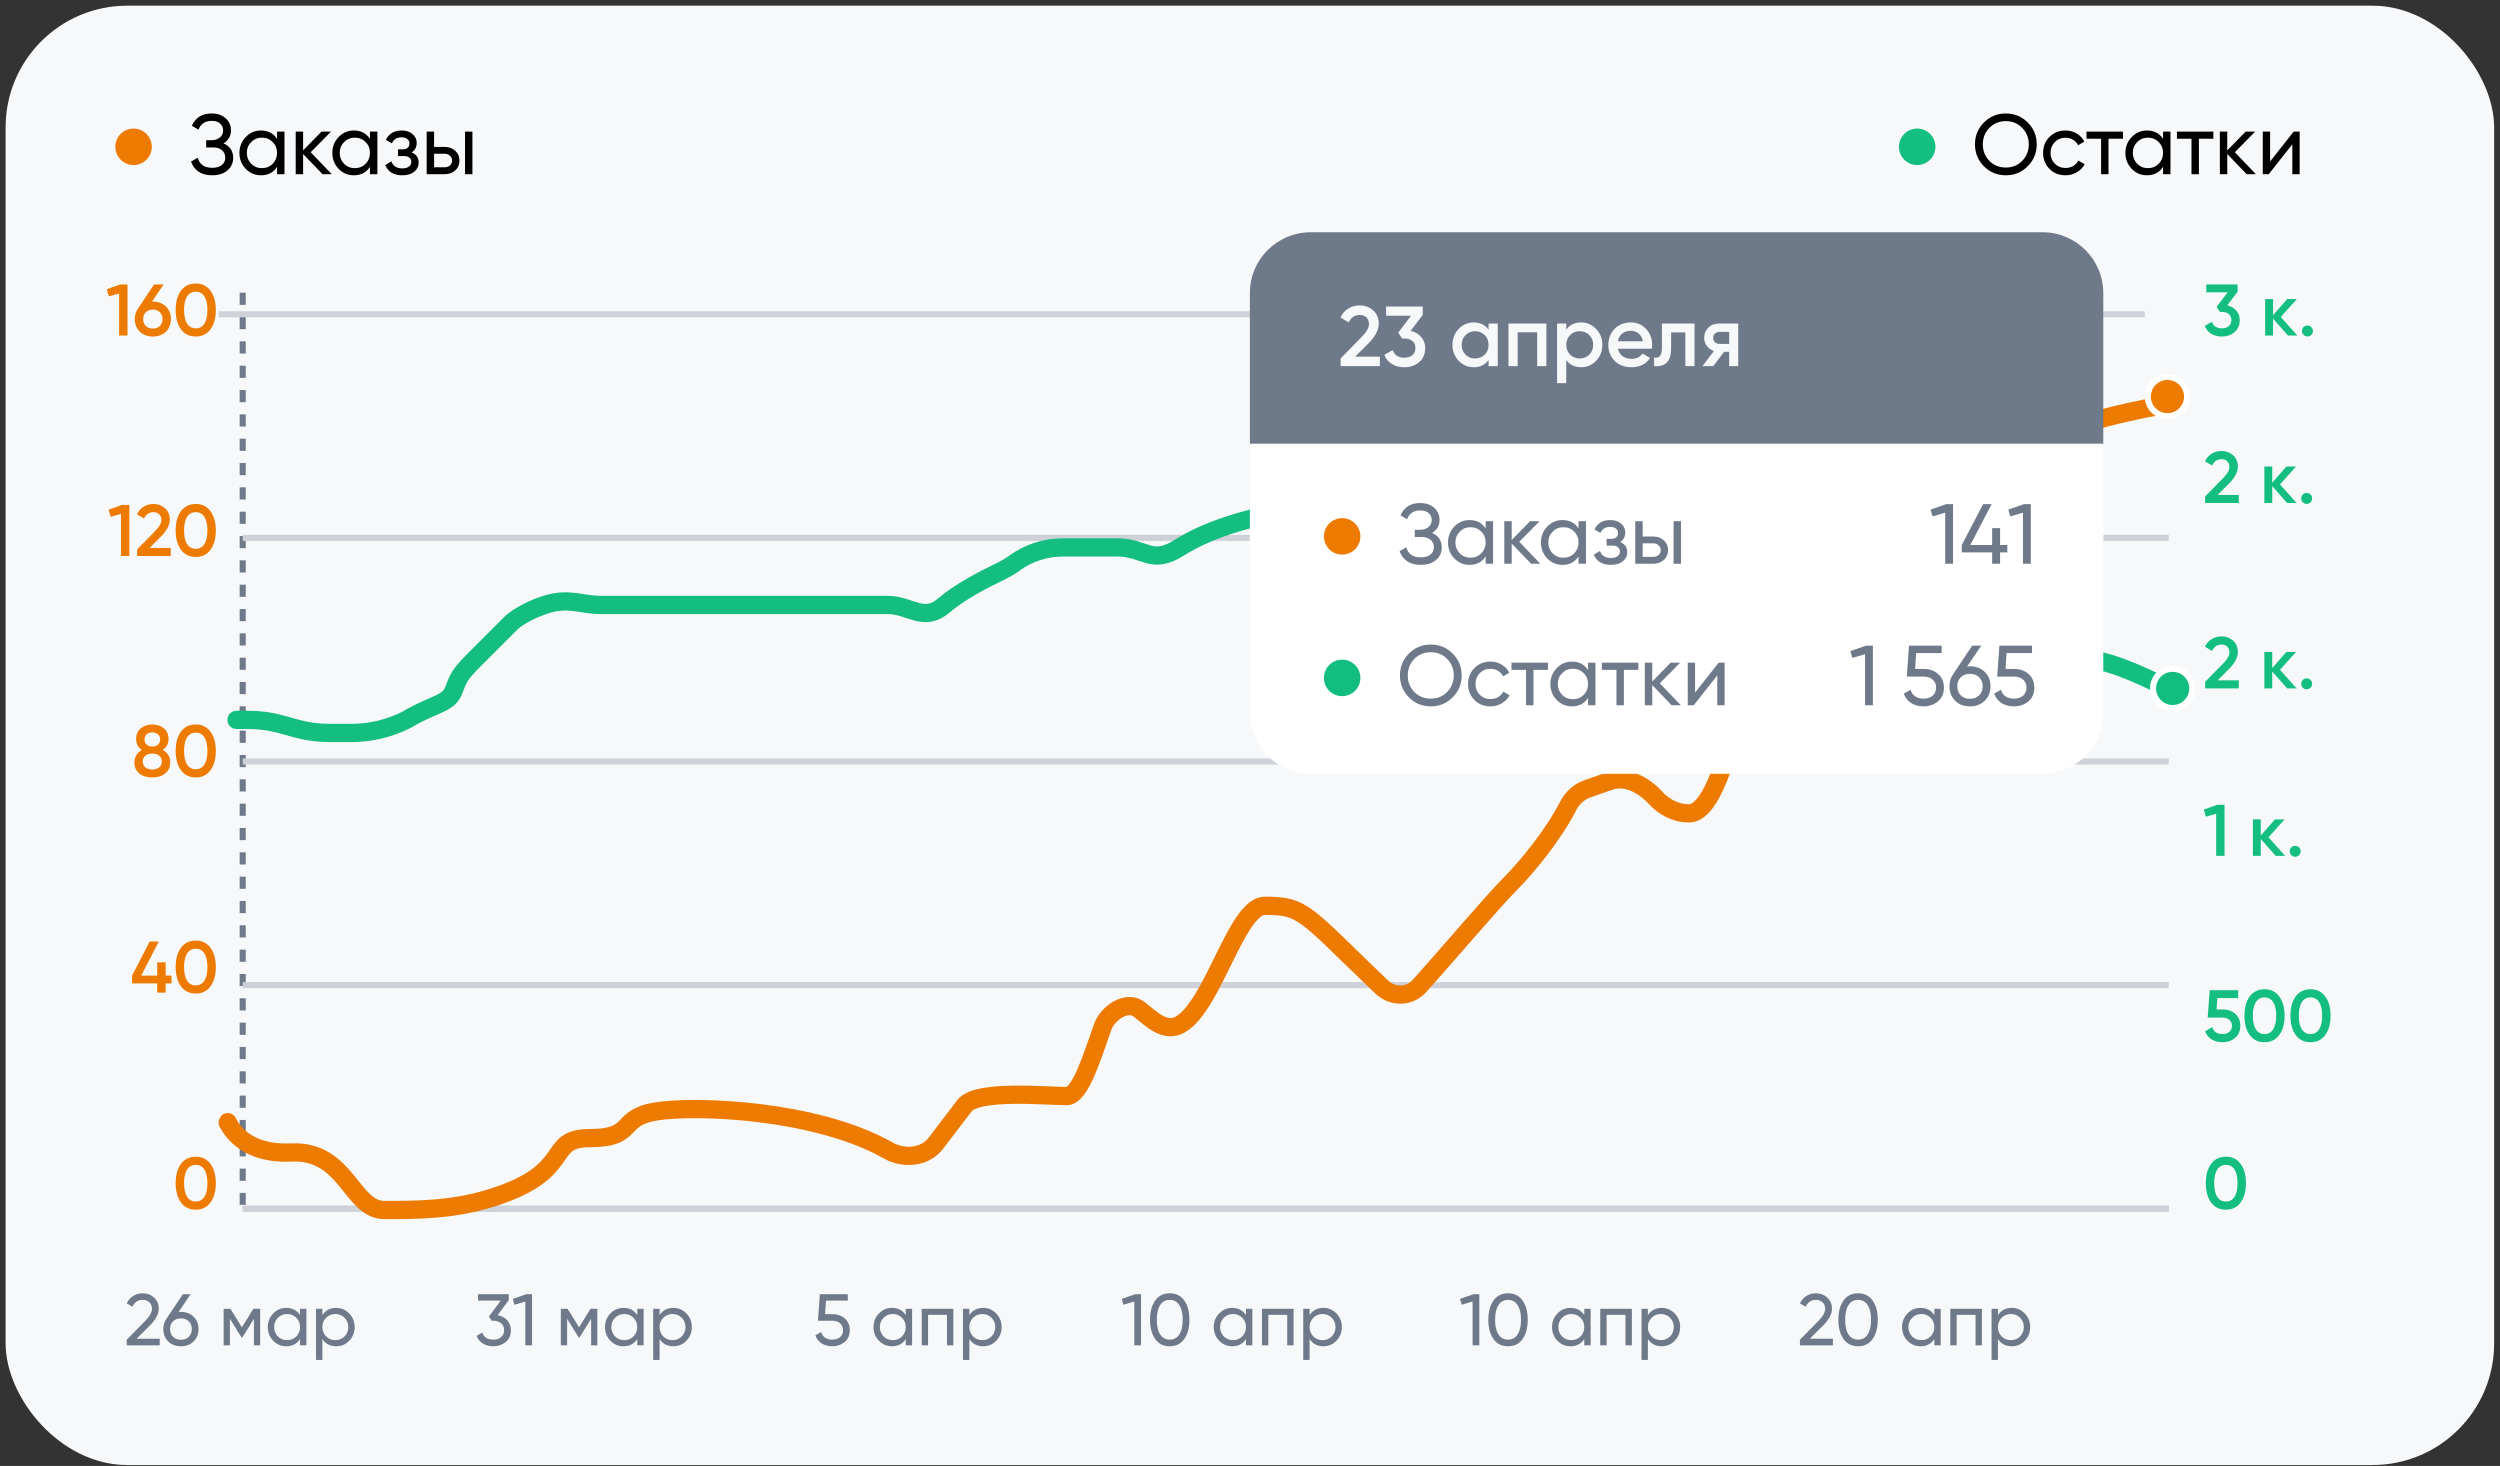 <?xml version="1.0" encoding="UTF-8"?> <svg xmlns="http://www.w3.org/2000/svg" width="411" height="241" viewBox="0 0 411 241" fill="none"><rect x="0" y="0" width="411" height="241" fill="#333333" stroke="none"/><rect x="0.922" y="0.935" width="409.113" height="239.916" rx="20" fill="#F7F8FA"></rect><circle cx="21.959" cy="24.136" r="3" fill="#ED7B02"></circle><circle cx="315.186" cy="24.136" r="3" fill="#14BD80"></circle><path d="M36.738 23.568C37.802 24.026 38.334 24.824 38.334 25.962C38.334 26.802 38.016 27.488 37.382 28.02C36.756 28.552 35.926 28.818 34.89 28.818C33.975 28.818 33.224 28.618 32.636 28.216C32.057 27.815 31.646 27.264 31.404 26.564L32.51 25.934C32.799 27.036 33.592 27.586 34.89 27.586C35.562 27.586 36.084 27.437 36.458 27.138C36.84 26.84 37.032 26.434 37.032 25.92C37.032 25.407 36.854 25.001 36.5 24.702C36.145 24.394 35.66 24.24 35.044 24.24H33.896V23.05H34.722C35.31 23.05 35.781 22.906 36.136 22.616C36.5 22.318 36.682 21.93 36.682 21.454C36.682 20.978 36.514 20.596 36.178 20.306C35.842 20.017 35.384 19.872 34.806 19.872C33.723 19.872 33 20.353 32.636 21.314L31.544 20.684C32.132 19.331 33.219 18.654 34.806 18.654C35.748 18.654 36.509 18.916 37.088 19.438C37.676 19.952 37.97 20.614 37.97 21.426C37.97 22.369 37.559 23.083 36.738 23.568ZM45.55 22.84V21.636H46.768V28.636H45.55V27.432C44.953 28.356 44.071 28.818 42.904 28.818C41.915 28.818 41.079 28.464 40.398 27.754C39.707 27.036 39.362 26.163 39.362 25.136C39.362 24.119 39.707 23.251 40.398 22.532C41.089 21.814 41.924 21.454 42.904 21.454C44.071 21.454 44.953 21.916 45.55 22.84ZM43.058 27.642C43.767 27.642 44.36 27.404 44.836 26.928C45.312 26.434 45.55 25.836 45.55 25.136C45.55 24.427 45.312 23.834 44.836 23.358C44.36 22.873 43.767 22.63 43.058 22.63C42.358 22.63 41.77 22.873 41.294 23.358C40.818 23.834 40.58 24.427 40.58 25.136C40.58 25.836 40.818 26.434 41.294 26.928C41.77 27.404 42.358 27.642 43.058 27.642ZM51.078 25.024L54.535 28.636H53.023L49.831 25.318V28.636H48.614V21.636H49.831V24.73L52.855 21.636H54.423L51.078 25.024ZM60.822 22.84V21.636H62.04V28.636H60.822V27.432C60.224 28.356 59.342 28.818 58.176 28.818C57.186 28.818 56.351 28.464 55.67 27.754C54.979 27.036 54.634 26.163 54.634 25.136C54.634 24.119 54.979 23.251 55.67 22.532C56.36 21.814 57.196 21.454 58.176 21.454C59.342 21.454 60.224 21.916 60.822 22.84ZM58.33 27.642C59.039 27.642 59.632 27.404 60.108 26.928C60.584 26.434 60.822 25.836 60.822 25.136C60.822 24.427 60.584 23.834 60.108 23.358C59.632 22.873 59.039 22.63 58.33 22.63C57.63 22.63 57.042 22.873 56.566 23.358C56.09 23.834 55.852 24.427 55.852 25.136C55.852 25.836 56.09 26.434 56.566 26.928C57.042 27.404 57.63 27.642 58.33 27.642ZM67.665 25.052C68.44 25.379 68.827 25.934 68.827 26.718C68.827 27.325 68.589 27.829 68.113 28.23C67.637 28.622 66.979 28.818 66.139 28.818C64.739 28.818 63.801 28.258 63.325 27.138L64.347 26.536C64.608 27.302 65.21 27.684 66.153 27.684C66.61 27.684 66.97 27.586 67.231 27.39C67.492 27.194 67.623 26.933 67.623 26.606C67.623 26.326 67.516 26.098 67.301 25.92C67.096 25.743 66.816 25.654 66.461 25.654H65.439V24.548H66.195C66.55 24.548 66.825 24.464 67.021 24.296C67.217 24.119 67.315 23.881 67.315 23.582C67.315 23.274 67.198 23.032 66.965 22.854C66.732 22.668 66.419 22.574 66.027 22.574C65.243 22.574 64.711 22.906 64.431 23.568L63.437 22.994C63.932 21.968 64.795 21.454 66.027 21.454C66.774 21.454 67.371 21.65 67.819 22.042C68.276 22.425 68.505 22.906 68.505 23.484C68.505 24.194 68.225 24.716 67.665 25.052ZM71.365 24.156H73.101C73.801 24.156 74.379 24.366 74.837 24.786C75.303 25.197 75.537 25.734 75.537 26.396C75.537 27.059 75.303 27.6 74.837 28.02C74.37 28.431 73.791 28.636 73.101 28.636H70.147V21.636H71.365V24.156ZM76.447 28.636V21.636H77.665V28.636H76.447ZM71.365 27.502H73.101C73.455 27.502 73.749 27.4 73.983 27.194C74.216 26.989 74.333 26.723 74.333 26.396C74.333 26.07 74.211 25.804 73.969 25.598C73.735 25.384 73.446 25.276 73.101 25.276H71.365V27.502Z" fill="black"></path><path d="M324.686 23.736C324.686 22.318 325.176 21.118 326.156 20.138C327.136 19.149 328.336 18.654 329.754 18.654C331.173 18.654 332.372 19.149 333.352 20.138C334.342 21.118 334.836 22.318 334.836 23.736C334.836 25.146 334.342 26.345 333.352 27.334C332.372 28.324 331.173 28.818 329.754 28.818C328.336 28.818 327.136 28.324 326.156 27.334C325.176 26.336 324.686 25.136 324.686 23.736ZM333.534 23.736C333.534 22.654 333.17 21.748 332.442 21.02C331.733 20.283 330.837 19.914 329.754 19.914C328.681 19.914 327.78 20.283 327.052 21.02C326.334 21.758 325.974 22.663 325.974 23.736C325.974 24.8 326.334 25.706 327.052 26.452C327.78 27.18 328.681 27.544 329.754 27.544C330.837 27.544 331.733 27.18 332.442 26.452C333.17 25.706 333.534 24.8 333.534 23.736ZM339.566 28.818C338.511 28.818 337.634 28.468 336.934 27.768C336.234 27.059 335.884 26.182 335.884 25.136C335.884 24.091 336.234 23.218 336.934 22.518C337.634 21.809 338.511 21.454 339.566 21.454C340.256 21.454 340.877 21.622 341.428 21.958C341.978 22.285 342.389 22.728 342.66 23.288L341.638 23.876C341.46 23.503 341.185 23.204 340.812 22.98C340.448 22.756 340.032 22.644 339.566 22.644C338.866 22.644 338.278 22.882 337.802 23.358C337.335 23.844 337.102 24.436 337.102 25.136C337.102 25.827 337.335 26.415 337.802 26.9C338.278 27.376 338.866 27.614 339.566 27.614C340.032 27.614 340.452 27.507 340.826 27.292C341.199 27.068 341.484 26.77 341.68 26.396L342.716 26.998C342.408 27.558 341.974 28.002 341.414 28.328C340.854 28.655 340.238 28.818 339.566 28.818ZM343.025 21.636H349.017V22.812H346.637V28.636H345.419V22.812H343.025V21.636ZM355.607 22.84V21.636H356.825V28.636H355.607V27.432C355.009 28.356 354.127 28.818 352.961 28.818C351.971 28.818 351.136 28.464 350.455 27.754C349.764 27.036 349.419 26.163 349.419 25.136C349.419 24.119 349.764 23.251 350.455 22.532C351.145 21.814 351.981 21.454 352.961 21.454C354.127 21.454 355.009 21.916 355.607 22.84ZM353.115 27.642C353.824 27.642 354.417 27.404 354.893 26.928C355.369 26.434 355.607 25.836 355.607 25.136C355.607 24.427 355.369 23.834 354.893 23.358C354.417 22.873 353.824 22.63 353.115 22.63C352.415 22.63 351.827 22.873 351.351 23.358C350.875 23.834 350.637 24.427 350.637 25.136C350.637 25.836 350.875 26.434 351.351 26.928C351.827 27.404 352.415 27.642 353.115 27.642ZM357.886 21.636H363.878V22.812H361.498V28.636H360.28V22.812H357.886V21.636ZM367.409 25.024L370.867 28.636H369.355L366.163 25.318V28.636H364.945V21.636H366.163V24.73L369.187 21.636H370.755L367.409 25.024ZM373.204 26.55L377.082 21.636H378.062V28.636H376.858V23.722L372.98 28.636H372V21.636H373.204V26.55Z" fill="black"></path><path d="M367.866 47.943L366.162 50.199C366.786 50.343 367.282 50.631 367.65 51.063C368.026 51.487 368.214 52.007 368.214 52.623C368.214 53.463 367.93 54.123 367.362 54.603C366.802 55.083 366.106 55.323 365.274 55.323C364.618 55.323 364.038 55.175 363.534 54.879C363.03 54.575 362.67 54.143 362.454 53.583L363.63 52.899C363.878 53.619 364.426 53.979 365.274 53.979C365.754 53.979 366.134 53.859 366.414 53.619C366.694 53.371 366.834 53.039 366.834 52.623C366.834 52.207 366.694 51.879 366.414 51.639C366.134 51.399 365.754 51.279 365.274 51.279H364.962L364.41 50.451L366.222 48.063H362.706V46.767H367.866V47.943ZM374.959 52.107L377.695 55.167H376.147L373.687 52.395V55.167H372.391V49.167H373.687V51.819L376.015 49.167H377.599L374.959 52.107ZM379.347 53.511C379.595 53.511 379.807 53.599 379.983 53.775C380.159 53.951 380.247 54.163 380.247 54.411C380.247 54.659 380.159 54.871 379.983 55.047C379.807 55.223 379.595 55.311 379.347 55.311C379.099 55.311 378.887 55.223 378.711 55.047C378.535 54.871 378.447 54.659 378.447 54.411C378.447 54.163 378.531 53.951 378.699 53.775C378.875 53.599 379.091 53.511 379.347 53.511Z" fill="#14BD80"></path><path d="M17.552 47.547L19.761 46.767H20.96V55.167H19.581V48.243L17.889 48.723L17.552 47.547ZM24.981 49.587H25.137C26.017 49.587 26.729 49.855 27.273 50.391C27.825 50.919 28.101 51.607 28.101 52.455C28.101 53.295 27.825 53.987 27.273 54.531C26.721 55.059 26.009 55.323 25.137 55.323C24.257 55.323 23.541 55.059 22.989 54.531C22.437 53.987 22.161 53.295 22.161 52.455C22.161 51.815 22.329 51.251 22.665 50.763L25.329 46.767H26.901L24.981 49.587ZM25.137 54.015C25.601 54.015 25.981 53.875 26.277 53.595C26.573 53.307 26.721 52.927 26.721 52.455C26.721 51.983 26.573 51.607 26.277 51.327C25.981 51.039 25.601 50.895 25.137 50.895C24.657 50.895 24.269 51.039 23.973 51.327C23.685 51.607 23.541 51.983 23.541 52.455C23.541 52.927 23.685 53.307 23.973 53.595C24.269 53.875 24.657 54.015 25.137 54.015ZM34.604 54.135C34.028 54.927 33.22 55.323 32.18 55.323C31.148 55.323 30.336 54.927 29.744 54.135C29.168 53.343 28.88 52.287 28.88 50.967C28.88 49.647 29.168 48.591 29.744 47.799C30.336 47.007 31.148 46.611 32.18 46.611C33.22 46.611 34.028 47.007 34.604 47.799C35.188 48.583 35.48 49.639 35.48 50.967C35.48 52.295 35.188 53.351 34.604 54.135ZM32.18 53.979C32.804 53.979 33.28 53.719 33.608 53.199C33.936 52.679 34.1 51.935 34.1 50.967C34.1 49.999 33.936 49.255 33.608 48.735C33.28 48.215 32.804 47.955 32.18 47.955C31.564 47.955 31.088 48.215 30.752 48.735C30.424 49.255 30.26 49.999 30.26 50.967C30.26 51.935 30.424 52.679 30.752 53.199C31.088 53.719 31.564 53.979 32.18 53.979Z" fill="#ED7B02"></path><path d="M368.058 82.697H362.526V81.617L365.454 78.629C366.166 77.917 366.522 77.301 366.522 76.781C366.522 76.381 366.402 76.065 366.162 75.833C365.922 75.601 365.61 75.485 365.226 75.485C364.522 75.485 364.002 75.833 363.666 76.529L362.502 75.845C362.758 75.293 363.126 74.873 363.606 74.585C364.086 74.289 364.622 74.141 365.214 74.141C365.958 74.141 366.59 74.373 367.11 74.837C367.638 75.309 367.902 75.941 367.902 76.733C367.902 77.581 367.426 78.493 366.474 79.469L364.578 81.365H368.058V82.697ZM374.83 79.637L377.566 82.697H376.018L373.558 79.925V82.697H372.262V76.697H373.558V79.349L375.886 76.697H377.47L374.83 79.637ZM379.218 81.041C379.466 81.041 379.678 81.129 379.854 81.305C380.03 81.481 380.118 81.693 380.118 81.941C380.118 82.189 380.03 82.401 379.854 82.577C379.678 82.753 379.466 82.841 379.218 82.841C378.97 82.841 378.758 82.753 378.582 82.577C378.406 82.401 378.318 82.189 378.318 81.941C378.318 81.693 378.402 81.481 378.57 81.305C378.746 81.129 378.962 81.041 379.218 81.041Z" fill="#14BD80"></path><path d="M17.857 83.791L20.065 83.011H21.265V91.411H19.885V84.487L18.193 84.967L17.857 83.791ZM28.07 91.411H22.538V90.331L25.466 87.343C26.178 86.631 26.534 86.015 26.534 85.495C26.534 85.095 26.414 84.779 26.174 84.547C25.934 84.315 25.622 84.199 25.238 84.199C24.534 84.199 24.014 84.547 23.678 85.243L22.514 84.559C22.77 84.007 23.138 83.587 23.618 83.299C24.098 83.003 24.634 82.855 25.226 82.855C25.97 82.855 26.602 83.087 27.122 83.551C27.65 84.023 27.914 84.655 27.914 85.447C27.914 86.295 27.438 87.207 26.486 88.183L24.59 90.079H28.07V91.411ZM34.604 90.379C34.028 91.171 33.22 91.567 32.18 91.567C31.148 91.567 30.336 91.171 29.744 90.379C29.168 89.587 28.88 88.531 28.88 87.211C28.88 85.891 29.168 84.835 29.744 84.043C30.336 83.251 31.148 82.855 32.18 82.855C33.22 82.855 34.028 83.251 34.604 84.043C35.188 84.827 35.48 85.883 35.48 87.211C35.48 88.539 35.188 89.595 34.604 90.379ZM32.18 90.223C32.804 90.223 33.28 89.963 33.608 89.443C33.936 88.923 34.1 88.179 34.1 87.211C34.1 86.243 33.936 85.499 33.608 84.979C33.28 84.459 32.804 84.199 32.18 84.199C31.564 84.199 31.088 84.459 30.752 84.979C30.424 85.499 30.26 86.243 30.26 87.211C30.26 88.179 30.424 88.923 30.752 89.443C31.088 89.963 31.564 90.223 32.18 90.223Z" fill="#ED7B02"></path><path d="M368.058 113.177H362.526V112.097L365.454 109.109C366.166 108.397 366.522 107.781 366.522 107.261C366.522 106.861 366.402 106.545 366.162 106.313C365.922 106.081 365.61 105.965 365.226 105.965C364.522 105.965 364.002 106.313 363.666 107.009L362.502 106.325C362.758 105.773 363.126 105.353 363.606 105.065C364.086 104.769 364.622 104.621 365.214 104.621C365.958 104.621 366.59 104.853 367.11 105.317C367.638 105.789 367.902 106.421 367.902 107.213C367.902 108.061 367.426 108.973 366.474 109.949L364.578 111.845H368.058V113.177ZM374.83 110.117L377.566 113.177H376.018L373.558 110.405V113.177H372.262V107.177H373.558V109.829L375.886 107.177H377.47L374.83 110.117ZM379.218 111.521C379.466 111.521 379.678 111.609 379.854 111.785C380.03 111.961 380.118 112.173 380.118 112.421C380.118 112.669 380.03 112.881 379.854 113.057C379.678 113.233 379.466 113.321 379.218 113.321C378.97 113.321 378.758 113.233 378.582 113.057C378.406 112.881 378.318 112.669 378.318 112.421C378.318 112.173 378.402 111.961 378.57 111.785C378.746 111.609 378.962 111.521 379.218 111.521Z" fill="#14BD80"></path><path d="M26.75 123.287C27.574 123.743 27.986 124.423 27.986 125.327C27.986 126.087 27.718 126.691 27.182 127.139C26.654 127.587 25.942 127.811 25.046 127.811C24.15 127.811 23.434 127.591 22.898 127.151C22.362 126.711 22.094 126.103 22.094 125.327C22.094 124.895 22.202 124.503 22.418 124.151C22.634 123.791 22.938 123.503 23.33 123.287C22.698 122.871 22.382 122.279 22.382 121.511C22.382 120.743 22.638 120.151 23.15 119.735C23.67 119.311 24.302 119.099 25.046 119.099C25.782 119.099 26.41 119.311 26.93 119.735C27.45 120.159 27.71 120.751 27.71 121.511C27.71 122.271 27.39 122.863 26.75 123.287ZM25.046 120.407C24.662 120.407 24.35 120.511 24.11 120.719C23.878 120.919 23.762 121.203 23.762 121.571C23.762 121.923 23.882 122.207 24.122 122.423C24.362 122.631 24.67 122.735 25.046 122.735C25.414 122.735 25.718 122.631 25.958 122.423C26.206 122.207 26.33 121.923 26.33 121.571C26.33 121.203 26.21 120.919 25.97 120.719C25.73 120.511 25.422 120.407 25.046 120.407ZM25.046 126.503C25.518 126.503 25.894 126.387 26.174 126.155C26.462 125.923 26.606 125.603 26.606 125.195C26.606 124.787 26.462 124.467 26.174 124.235C25.894 124.003 25.518 123.887 25.046 123.887C24.566 123.887 24.182 124.003 23.894 124.235C23.614 124.467 23.474 124.787 23.474 125.195C23.474 125.603 23.614 125.923 23.894 126.155C24.182 126.387 24.566 126.503 25.046 126.503ZM34.604 126.623C34.028 127.415 33.22 127.811 32.18 127.811C31.148 127.811 30.336 127.415 29.744 126.623C29.168 125.831 28.88 124.775 28.88 123.455C28.88 122.135 29.168 121.079 29.744 120.287C30.336 119.495 31.148 119.099 32.18 119.099C33.22 119.099 34.028 119.495 34.604 120.287C35.188 121.071 35.48 122.127 35.48 123.455C35.48 124.783 35.188 125.839 34.604 126.623ZM32.18 126.467C32.804 126.467 33.28 126.207 33.608 125.687C33.936 125.167 34.1 124.423 34.1 123.455C34.1 122.487 33.936 121.743 33.608 121.223C33.28 120.703 32.804 120.443 32.18 120.443C31.564 120.443 31.088 120.703 30.752 121.223C30.424 121.743 30.26 122.487 30.26 123.455C30.26 124.423 30.424 125.167 30.752 125.687C31.088 126.207 31.564 126.467 32.18 126.467Z" fill="#ED7B02"></path><path d="M362.31 133.087L364.518 132.307H365.718V140.707H364.338V133.783L362.646 134.263L362.31 133.087ZM372.943 137.647L375.679 140.707H374.131L371.671 137.935V140.707H370.375V134.707H371.671V137.359L373.999 134.707H375.583L372.943 137.647ZM377.331 139.051C377.579 139.051 377.791 139.139 377.967 139.315C378.143 139.491 378.231 139.703 378.231 139.951C378.231 140.199 378.143 140.411 377.967 140.587C377.791 140.763 377.579 140.851 377.331 140.851C377.083 140.851 376.871 140.763 376.695 140.587C376.519 140.411 376.431 140.199 376.431 139.951C376.431 139.703 376.515 139.491 376.683 139.315C376.859 139.139 377.075 139.051 377.331 139.051Z" fill="#14BD80"></path><path d="M27.235 160.39H28.195V161.674H27.235V163.186H25.843V161.674H21.715V160.39L24.608 154.786H26.108L23.215 160.39H25.843V158.206H27.235V160.39ZM34.604 162.154C34.028 162.946 33.22 163.342 32.18 163.342C31.148 163.342 30.336 162.946 29.744 162.154C29.168 161.362 28.88 160.306 28.88 158.986C28.88 157.666 29.168 156.61 29.744 155.818C30.336 155.026 31.148 154.63 32.18 154.63C33.22 154.63 34.028 155.026 34.604 155.818C35.188 156.602 35.48 157.658 35.48 158.986C35.48 160.314 35.188 161.37 34.604 162.154ZM32.18 161.998C32.804 161.998 33.28 161.738 33.608 161.218C33.936 160.698 34.1 159.954 34.1 158.986C34.1 158.018 33.936 157.274 33.608 156.754C33.28 156.234 32.804 155.974 32.18 155.974C31.564 155.974 31.088 156.234 30.752 156.754C30.424 157.274 30.26 158.018 30.26 158.986C30.26 159.954 30.424 160.698 30.752 161.218C31.088 161.738 31.564 161.998 32.18 161.998Z" fill="#ED7B02"></path><path d="M364.398 165.955H365.454C366.254 165.955 366.93 166.195 367.482 166.675C368.034 167.147 368.31 167.803 368.31 168.643C368.31 169.483 368.026 170.143 367.458 170.623C366.898 171.103 366.202 171.343 365.37 171.343C364.69 171.343 364.098 171.187 363.594 170.875C363.09 170.563 362.73 170.119 362.514 169.543L363.702 168.859C363.934 169.619 364.49 169.999 365.37 169.999C365.842 169.999 366.218 169.879 366.498 169.639C366.786 169.391 366.93 169.059 366.93 168.643C366.93 168.235 366.79 167.911 366.51 167.671C366.23 167.423 365.858 167.299 365.394 167.299H362.946L363.27 162.787H367.95V164.083H364.542L364.398 165.955ZM374.71 170.155C374.134 170.947 373.326 171.343 372.286 171.343C371.254 171.343 370.442 170.947 369.85 170.155C369.274 169.363 368.986 168.307 368.986 166.987C368.986 165.667 369.274 164.611 369.85 163.819C370.442 163.027 371.254 162.631 372.286 162.631C373.326 162.631 374.134 163.027 374.71 163.819C375.294 164.603 375.586 165.659 375.586 166.987C375.586 168.315 375.294 169.371 374.71 170.155ZM372.286 169.999C372.91 169.999 373.386 169.739 373.714 169.219C374.042 168.699 374.206 167.955 374.206 166.987C374.206 166.019 374.042 165.275 373.714 164.755C373.386 164.235 372.91 163.975 372.286 163.975C371.67 163.975 371.194 164.235 370.858 164.755C370.53 165.275 370.366 166.019 370.366 166.987C370.366 167.955 370.53 168.699 370.858 169.219C371.194 169.739 371.67 169.999 372.286 169.999ZM382.268 170.155C381.692 170.947 380.884 171.343 379.844 171.343C378.812 171.343 378 170.947 377.408 170.155C376.832 169.363 376.544 168.307 376.544 166.987C376.544 165.667 376.832 164.611 377.408 163.819C378 163.027 378.812 162.631 379.844 162.631C380.884 162.631 381.692 163.027 382.268 163.819C382.852 164.603 383.144 165.659 383.144 166.987C383.144 168.315 382.852 169.371 382.268 170.155ZM379.844 169.999C380.468 169.999 380.944 169.739 381.272 169.219C381.6 168.699 381.764 167.955 381.764 166.987C381.764 166.019 381.6 165.275 381.272 164.755C380.944 164.235 380.468 163.975 379.844 163.975C379.228 163.975 378.752 164.235 378.416 164.755C378.088 165.275 377.924 166.019 377.924 166.987C377.924 167.955 378.088 168.699 378.416 169.219C378.752 169.739 379.228 169.999 379.844 169.999Z" fill="#14BD80"></path><path d="M368.358 197.685C367.782 198.477 366.974 198.873 365.934 198.873C364.902 198.873 364.09 198.477 363.498 197.685C362.922 196.893 362.634 195.837 362.634 194.517C362.634 193.197 362.922 192.141 363.498 191.349C364.09 190.557 364.902 190.161 365.934 190.161C366.974 190.161 367.782 190.557 368.358 191.349C368.942 192.133 369.234 193.189 369.234 194.517C369.234 195.845 368.942 196.901 368.358 197.685ZM365.934 197.529C366.558 197.529 367.034 197.269 367.362 196.749C367.69 196.229 367.854 195.485 367.854 194.517C367.854 193.549 367.69 192.805 367.362 192.285C367.034 191.765 366.558 191.505 365.934 191.505C365.318 191.505 364.842 191.765 364.506 192.285C364.178 192.805 364.014 193.549 364.014 194.517C364.014 195.485 364.178 196.229 364.506 196.749C364.842 197.269 365.318 197.529 365.934 197.529Z" fill="#14BD80"></path><path d="M34.604 197.685C34.028 198.477 33.22 198.873 32.18 198.873C31.148 198.873 30.336 198.477 29.744 197.685C29.168 196.893 28.88 195.837 28.88 194.517C28.88 193.197 29.168 192.141 29.744 191.349C30.336 190.557 31.148 190.161 32.18 190.161C33.22 190.161 34.028 190.557 34.604 191.349C35.188 192.133 35.48 193.189 35.48 194.517C35.48 195.845 35.188 196.901 34.604 197.685ZM32.18 197.529C32.804 197.529 33.28 197.269 33.608 196.749C33.936 196.229 34.1 195.485 34.1 194.517C34.1 193.549 33.936 192.805 33.608 192.285C33.28 191.765 32.804 191.505 32.18 191.505C31.564 191.505 31.088 191.765 30.752 192.285C30.424 192.805 30.26 193.549 30.26 194.517C30.26 195.485 30.424 196.229 30.752 196.749C31.088 197.269 31.564 197.529 32.18 197.529Z" fill="#ED7B02"></path><path d="M39.9 48.12V198.077" stroke="#6E798A" stroke-dasharray="2 2"></path><path d="M356.541 198.717L39.9 198.717" stroke="#CED2D8"></path><path d="M356.541 198.717L39.9 198.717" stroke="#CED2D8"></path><path d="M356.541 161.954L39.9 161.954" stroke="#CED2D8"></path><path d="M356.541 125.192L39.9 125.192" stroke="#CED2D8"></path><path d="M356.541 88.429L39.9 88.429" stroke="#CED2D8"></path><path d="M352.6 51.667L35.959 51.667" stroke="#CED2D8"></path><path d="M38.881 118.348H40.88C42.688 118.348 44.489 118.593 46.232 119.077L48.712 119.766C50.455 120.25 52.255 120.496 54.064 120.496C54.287 120.496 54.524 120.496 54.775 120.496C55.574 120.496 56.658 120.496 57.785 120.496C60.89 120.496 63.953 119.773 66.73 118.384L66.803 118.348C71.098 115.771 73.675 115.771 74.535 113.623C75.394 111.475 75.394 111.046 77.971 108.468C80.033 106.406 82.839 103.6 83.985 102.454C84.558 101.882 86.476 100.478 89.569 99.447C93.435 98.159 95.583 99.447 98.59 99.447C101.597 99.447 102.026 99.447 106.751 99.447C121.786 99.447 122.645 99.447 125.652 99.447C128.659 99.447 126.082 99.447 132.954 99.447C139.827 99.447 141.975 99.447 145.841 99.447C149.707 99.447 151.855 102.454 155.291 99.447C157.594 97.433 161.664 95.278 164.272 94.041C165.15 93.625 165.998 93.145 166.784 92.573V92.573C169.086 90.899 171.859 89.997 174.706 89.997C175.778 89.997 176.825 89.997 177.629 89.997C180.206 89.997 178.917 89.997 183.642 89.997C188.367 89.997 189.227 93.004 193.952 89.997C198.677 86.99 205.12 85.272 209.416 84.413C213.711 83.554 222.303 87.42 224.45 87.42C225.832 87.42 237.496 85.197 246.478 83.433C249.529 82.833 254.417 84.413 257.526 84.413V84.413C262.681 84.413 259.245 85.702 265.688 82.265C277.716 76.251 279.004 76.251 281.582 76.251C283.029 76.251 284.205 75.98 285.415 76.351C287.931 77.123 289.599 79.565 291.963 80.723C293.892 81.668 295.687 82.388 297.292 82.931C301.712 84.424 306.127 87.42 310.791 87.42V87.42C313.798 87.42 312.939 93.434 316.805 93.434C320.671 93.434 315.946 92.575 323.678 96.011C331.41 99.447 339.142 108.468 343.438 108.468C346.874 108.468 354.034 111.905 357.184 113.623" stroke="#14BD80" stroke-width="3" stroke-linecap="round" stroke-linejoin="round"></path><path d="M37.435 184.572C37.255 183.67 38.811 189.902 47.901 189.469C56.99 189.037 57.768 198.927 63.178 198.927C68.589 198.927 74.453 198.927 80.819 196.926C94.755 192.546 89.43 187.105 97.005 187.105C104.58 187.105 101.512 183.778 107.736 182.74C114.411 181.628 134.282 182.46 145.984 189.121C148.566 190.59 152.046 190.32 153.848 187.957L158.659 181.649C161.004 179.124 171.928 180.194 175.391 180.194C177.655 180.194 179.686 173.279 181.274 168.844C182.124 166.47 185.309 164.379 187.287 165.943C189.31 167.542 191.571 169.904 194.124 168.373C199.534 165.126 203.291 148.913 207.946 148.913C214.358 148.913 214.32 149.974 227.093 162.216C228.92 163.967 231.681 163.96 233.374 162.079C237.86 157.094 245.512 148.084 248.139 145.457C251.14 142.456 255.403 137.189 257.778 132.55C258.441 131.255 259.518 130.189 260.891 129.709L264.646 128.395C267.323 127.458 270.212 129.056 272.144 131.132C273.484 132.57 275.315 133.712 277.665 133.712C283.616 133.712 286.322 109.906 290.65 105.577C292.195 104.032 293.782 105.556 295.275 108.054C297.472 111.731 302.242 111.539 303.761 107.534C306.355 100.698 309.607 93.113 311.751 90.969C313.303 89.417 314.855 91.06 316.372 93.59C318.543 97.211 322.683 96.379 323.773 92.3C325.658 85.241 328.566 77.134 331.229 74.737C335.558 70.841 349.265 67.703 355.577 66.621" stroke="#ED7B02" stroke-width="3" stroke-linecap="round" stroke-linejoin="round"></path><path d="M26.256 221.171H20.832V220.259L23.796 217.235C24.588 216.443 24.984 215.763 24.984 215.195C24.984 214.731 24.84 214.367 24.552 214.103C24.272 213.831 23.92 213.695 23.496 213.695C22.704 213.695 22.128 214.071 21.768 214.823L20.832 214.271C21.088 213.735 21.448 213.327 21.912 213.047C22.376 212.759 22.9 212.615 23.484 212.615C24.196 212.615 24.808 212.847 25.32 213.311C25.84 213.783 26.1 214.407 26.1 215.183C26.1 216.031 25.6 216.955 24.6 217.955L22.452 220.091H26.256V221.171ZM29.746 215.675C30.586 215.675 31.278 215.939 31.822 216.467C32.366 216.987 32.638 217.663 32.638 218.495C32.638 219.327 32.366 220.007 31.822 220.535C31.278 221.063 30.586 221.327 29.746 221.327C28.89 221.327 28.194 221.063 27.658 220.535C27.122 220.007 26.854 219.327 26.854 218.495C26.854 217.839 27.022 217.279 27.358 216.815L30.058 212.771H31.33L29.35 215.699C29.59 215.683 29.722 215.675 29.746 215.675ZM29.746 216.743C29.21 216.743 28.778 216.903 28.45 217.223C28.122 217.543 27.958 217.967 27.958 218.495C27.958 219.023 28.122 219.451 28.45 219.779C28.786 220.099 29.218 220.259 29.746 220.259C30.274 220.259 30.702 220.099 31.03 219.779C31.366 219.451 31.534 219.023 31.534 218.495C31.534 217.967 31.366 217.543 31.03 217.223C30.702 216.903 30.274 216.743 29.746 216.743ZM41.651 215.171H42.767V221.171H41.747V216.815L39.839 219.887H39.707L37.799 216.815V221.171H36.767V215.171H37.883L39.767 218.207L41.651 215.171ZM49.328 216.203V215.171H50.372V221.171H49.328V220.139C48.816 220.931 48.06 221.327 47.06 221.327C46.212 221.327 45.496 221.023 44.912 220.415C44.32 219.799 44.024 219.051 44.024 218.171C44.024 217.299 44.32 216.555 44.912 215.939C45.504 215.323 46.22 215.015 47.06 215.015C48.06 215.015 48.816 215.411 49.328 216.203ZM47.192 220.319C47.8 220.319 48.308 220.115 48.716 219.707C49.124 219.283 49.328 218.771 49.328 218.171C49.328 217.563 49.124 217.055 48.716 216.647C48.308 216.231 47.8 216.023 47.192 216.023C46.592 216.023 46.088 216.231 45.68 216.647C45.272 217.055 45.068 217.563 45.068 218.171C45.068 218.771 45.272 219.283 45.68 219.707C46.088 220.115 46.592 220.319 47.192 220.319ZM55.266 215.015C56.106 215.015 56.822 215.323 57.414 215.939C58.006 216.555 58.302 217.299 58.302 218.171C58.302 219.051 58.006 219.799 57.414 220.415C56.83 221.023 56.114 221.327 55.266 221.327C54.274 221.327 53.518 220.931 52.998 220.139V223.571H51.954V215.171H52.998V216.203C53.518 215.411 54.274 215.015 55.266 215.015ZM55.134 220.319C55.734 220.319 56.238 220.115 56.646 219.707C57.054 219.283 57.258 218.771 57.258 218.171C57.258 217.563 57.054 217.055 56.646 216.647C56.238 216.231 55.734 216.023 55.134 216.023C54.526 216.023 54.018 216.231 53.61 216.647C53.202 217.055 52.998 217.563 52.998 218.171C52.998 218.771 53.202 219.283 53.61 219.707C54.018 220.115 54.526 220.319 55.134 220.319Z" fill="#6E798A"></path><path d="M83.632 213.755L81.808 216.215C82.464 216.335 82.992 216.615 83.392 217.055C83.792 217.495 83.992 218.039 83.992 218.687C83.992 219.511 83.712 220.155 83.152 220.619C82.584 221.091 81.904 221.327 81.112 221.327C80.456 221.327 79.884 221.179 79.396 220.883C78.908 220.587 78.56 220.167 78.352 219.623L79.288 219.071C79.536 219.847 80.144 220.235 81.112 220.235C81.64 220.235 82.064 220.099 82.384 219.827C82.712 219.547 82.876 219.167 82.876 218.687C82.876 218.207 82.712 217.827 82.384 217.547C82.064 217.267 81.64 217.127 81.112 217.127H80.824L80.38 216.443L82.324 213.815H78.592V212.771H83.632V213.755ZM84.301 213.539L86.509 212.771H87.469V221.171H86.365V213.971L84.577 214.499L84.301 213.539ZM97.086 215.171H98.202V221.171H97.182V216.815L95.274 219.887H95.142L93.234 216.815V221.171H92.202V215.171H93.318L95.202 218.207L97.086 215.171ZM104.764 216.203V215.171H105.808V221.171H104.764V220.139C104.252 220.931 103.496 221.327 102.496 221.327C101.648 221.327 100.932 221.023 100.348 220.415C99.756 219.799 99.46 219.051 99.46 218.171C99.46 217.299 99.756 216.555 100.348 215.939C100.94 215.323 101.656 215.015 102.496 215.015C103.496 215.015 104.252 215.411 104.764 216.203ZM102.628 220.319C103.236 220.319 103.744 220.115 104.152 219.707C104.56 219.283 104.764 218.771 104.764 218.171C104.764 217.563 104.56 217.055 104.152 216.647C103.744 216.231 103.236 216.023 102.628 216.023C102.028 216.023 101.524 216.231 101.116 216.647C100.708 217.055 100.504 217.563 100.504 218.171C100.504 218.771 100.708 219.283 101.116 219.707C101.524 220.115 102.028 220.319 102.628 220.319ZM110.702 215.015C111.542 215.015 112.258 215.323 112.85 215.939C113.442 216.555 113.738 217.299 113.738 218.171C113.738 219.051 113.442 219.799 112.85 220.415C112.266 221.023 111.55 221.327 110.702 221.327C109.71 221.327 108.954 220.931 108.434 220.139V223.571H107.39V215.171H108.434V216.203C108.954 215.411 109.71 215.015 110.702 215.015ZM110.57 220.319C111.17 220.319 111.674 220.115 112.082 219.707C112.49 219.283 112.694 218.771 112.694 218.171C112.694 217.563 112.49 217.055 112.082 216.647C111.674 216.231 111.17 216.023 110.57 216.023C109.962 216.023 109.454 216.231 109.046 216.647C108.638 217.055 108.434 217.563 108.434 218.171C108.434 218.771 108.638 219.283 109.046 219.707C109.454 220.115 109.962 220.319 110.57 220.319Z" fill="#6E798A"></path><path d="M135.647 216.047H136.871C137.663 216.047 138.331 216.283 138.875 216.755C139.427 217.227 139.703 217.871 139.703 218.687C139.703 219.511 139.423 220.155 138.863 220.619C138.295 221.091 137.615 221.327 136.823 221.327C136.167 221.327 135.587 221.171 135.083 220.859C134.587 220.539 134.243 220.095 134.051 219.527L134.999 218.987C135.111 219.387 135.327 219.695 135.647 219.911C135.967 220.127 136.359 220.235 136.823 220.235C137.359 220.235 137.787 220.099 138.107 219.827C138.435 219.547 138.599 219.167 138.599 218.687C138.599 218.207 138.435 217.827 138.107 217.547C137.787 217.267 137.367 217.127 136.847 217.127H134.471L134.783 212.771H139.379V213.815H135.791L135.647 216.047ZM148.906 216.203V215.171H149.95V221.171H148.906V220.139C148.394 220.931 147.638 221.327 146.638 221.327C145.79 221.327 145.074 221.023 144.49 220.415C143.898 219.799 143.602 219.051 143.602 218.171C143.602 217.299 143.898 216.555 144.49 215.939C145.082 215.323 145.798 215.015 146.638 215.015C147.638 215.015 148.394 215.411 148.906 216.203ZM146.77 220.319C147.378 220.319 147.886 220.115 148.294 219.707C148.702 219.283 148.906 218.771 148.906 218.171C148.906 217.563 148.702 217.055 148.294 216.647C147.886 216.231 147.378 216.023 146.77 216.023C146.17 216.023 145.666 216.231 145.258 216.647C144.85 217.055 144.646 217.563 144.646 218.171C144.646 218.771 144.85 219.283 145.258 219.707C145.666 220.115 146.17 220.319 146.77 220.319ZM151.532 215.171H156.728V221.171H155.684V216.167H152.576V221.171H151.532V215.171ZM161.629 215.015C162.469 215.015 163.185 215.323 163.777 215.939C164.369 216.555 164.665 217.299 164.665 218.171C164.665 219.051 164.369 219.799 163.777 220.415C163.193 221.023 162.477 221.327 161.629 221.327C160.637 221.327 159.881 220.931 159.361 220.139V223.571H158.317V215.171H159.361V216.203C159.881 215.411 160.637 215.015 161.629 215.015ZM161.497 220.319C162.097 220.319 162.601 220.115 163.009 219.707C163.417 219.283 163.621 218.771 163.621 218.171C163.621 217.563 163.417 217.055 163.009 216.647C162.601 216.231 162.097 216.023 161.497 216.023C160.889 216.023 160.381 216.231 159.973 216.647C159.565 217.055 159.361 217.563 159.361 218.171C159.361 218.771 159.565 219.283 159.973 219.707C160.381 220.115 160.889 220.319 161.497 220.319Z" fill="#6E798A"></path><path d="M184.414 213.539L186.622 212.771H187.582V221.171H186.478V213.971L184.69 214.499L184.414 213.539ZM194.691 220.139C194.131 220.931 193.335 221.327 192.303 221.327C191.271 221.327 190.475 220.931 189.915 220.139C189.347 219.339 189.063 218.283 189.063 216.971C189.063 215.659 189.347 214.603 189.915 213.803C190.475 213.011 191.271 212.615 192.303 212.615C193.335 212.615 194.131 213.011 194.691 213.803C195.259 214.603 195.543 215.659 195.543 216.971C195.543 218.283 195.259 219.339 194.691 220.139ZM190.179 216.971C190.179 218.011 190.363 218.815 190.731 219.383C191.099 219.951 191.623 220.235 192.303 220.235C192.983 220.235 193.507 219.951 193.875 219.383C194.251 218.815 194.439 218.011 194.439 216.971C194.439 215.931 194.251 215.127 193.875 214.559C193.507 213.983 192.983 213.695 192.303 213.695C191.623 213.695 191.099 213.979 190.731 214.547C190.363 215.115 190.179 215.923 190.179 216.971ZM204.842 216.203V215.171H205.886V221.171H204.842V220.139C204.33 220.931 203.574 221.327 202.574 221.327C201.726 221.327 201.01 221.023 200.426 220.415C199.834 219.799 199.538 219.051 199.538 218.171C199.538 217.299 199.834 216.555 200.426 215.939C201.018 215.323 201.734 215.015 202.574 215.015C203.574 215.015 204.33 215.411 204.842 216.203ZM202.706 220.319C203.314 220.319 203.822 220.115 204.23 219.707C204.638 219.283 204.842 218.771 204.842 218.171C204.842 217.563 204.638 217.055 204.23 216.647C203.822 216.231 203.314 216.023 202.706 216.023C202.106 216.023 201.602 216.231 201.194 216.647C200.786 217.055 200.582 217.563 200.582 218.171C200.582 218.771 200.786 219.283 201.194 219.707C201.602 220.115 202.106 220.319 202.706 220.319ZM207.468 215.171H212.664V221.171H211.62V216.167H208.512V221.171H207.468V215.171ZM217.565 215.015C218.405 215.015 219.121 215.323 219.713 215.939C220.305 216.555 220.601 217.299 220.601 218.171C220.601 219.051 220.305 219.799 219.713 220.415C219.129 221.023 218.413 221.327 217.565 221.327C216.573 221.327 215.817 220.931 215.297 220.139V223.571H214.253V215.171H215.297V216.203C215.817 215.411 216.573 215.015 217.565 215.015ZM217.433 220.319C218.033 220.319 218.537 220.115 218.945 219.707C219.353 219.283 219.557 218.771 219.557 218.171C219.557 217.563 219.353 217.055 218.945 216.647C218.537 216.231 218.033 216.023 217.433 216.023C216.825 216.023 216.317 216.231 215.909 216.647C215.501 217.055 215.297 217.563 215.297 218.171C215.297 218.771 215.501 219.283 215.909 219.707C216.317 220.115 216.825 220.319 217.433 220.319Z" fill="#6E798A"></path><path d="M240.029 213.539L242.237 212.771H243.197V221.171H242.093V213.971L240.305 214.499L240.029 213.539ZM250.307 220.139C249.747 220.931 248.951 221.327 247.919 221.327C246.887 221.327 246.091 220.931 245.531 220.139C244.963 219.339 244.679 218.283 244.679 216.971C244.679 215.659 244.963 214.603 245.531 213.803C246.091 213.011 246.887 212.615 247.919 212.615C248.951 212.615 249.747 213.011 250.307 213.803C250.875 214.603 251.159 215.659 251.159 216.971C251.159 218.283 250.875 219.339 250.307 220.139ZM245.795 216.971C245.795 218.011 245.979 218.815 246.347 219.383C246.715 219.951 247.239 220.235 247.919 220.235C248.599 220.235 249.123 219.951 249.491 219.383C249.867 218.815 250.055 218.011 250.055 216.971C250.055 215.931 249.867 215.127 249.491 214.559C249.123 213.983 248.599 213.695 247.919 213.695C247.239 213.695 246.715 213.979 246.347 214.547C245.979 215.115 245.795 215.923 245.795 216.971ZM260.457 216.203V215.171H261.501V221.171H260.457V220.139C259.945 220.931 259.189 221.327 258.189 221.327C257.341 221.327 256.625 221.023 256.041 220.415C255.449 219.799 255.153 219.051 255.153 218.171C255.153 217.299 255.449 216.555 256.041 215.939C256.633 215.323 257.349 215.015 258.189 215.015C259.189 215.015 259.945 215.411 260.457 216.203ZM258.321 220.319C258.929 220.319 259.437 220.115 259.845 219.707C260.253 219.283 260.457 218.771 260.457 218.171C260.457 217.563 260.253 217.055 259.845 216.647C259.437 216.231 258.929 216.023 258.321 216.023C257.721 216.023 257.217 216.231 256.809 216.647C256.401 217.055 256.197 217.563 256.197 218.171C256.197 218.771 256.401 219.283 256.809 219.707C257.217 220.115 257.721 220.319 258.321 220.319ZM263.083 215.171H268.279V221.171H267.235V216.167H264.127V221.171H263.083V215.171ZM273.18 215.015C274.02 215.015 274.736 215.323 275.328 215.939C275.92 216.555 276.216 217.299 276.216 218.171C276.216 219.051 275.92 219.799 275.328 220.415C274.744 221.023 274.028 221.327 273.18 221.327C272.188 221.327 271.432 220.931 270.912 220.139V223.571H269.868V215.171H270.912V216.203C271.432 215.411 272.188 215.015 273.18 215.015ZM273.048 220.319C273.648 220.319 274.152 220.115 274.56 219.707C274.968 219.283 275.172 218.771 275.172 218.171C275.172 217.563 274.968 217.055 274.56 216.647C274.152 216.231 273.648 216.023 273.048 216.023C272.44 216.023 271.932 216.231 271.524 216.647C271.116 217.055 270.912 217.563 270.912 218.171C270.912 218.771 271.116 219.283 271.524 219.707C271.932 220.115 272.44 220.319 273.048 220.319Z" fill="#6E798A"></path><path d="M301.331 221.171H295.907V220.259L298.871 217.235C299.663 216.443 300.059 215.763 300.059 215.195C300.059 214.731 299.915 214.367 299.627 214.103C299.347 213.831 298.995 213.695 298.571 213.695C297.779 213.695 297.203 214.071 296.843 214.823L295.907 214.271C296.163 213.735 296.523 213.327 296.987 213.047C297.451 212.759 297.975 212.615 298.559 212.615C299.271 212.615 299.883 212.847 300.395 213.311C300.915 213.783 301.175 214.407 301.175 215.183C301.175 216.031 300.675 216.955 299.675 217.955L297.527 220.091H301.331V221.171ZM307.854 220.139C307.294 220.931 306.498 221.327 305.466 221.327C304.434 221.327 303.638 220.931 303.078 220.139C302.51 219.339 302.226 218.283 302.226 216.971C302.226 215.659 302.51 214.603 303.078 213.803C303.638 213.011 304.434 212.615 305.466 212.615C306.498 212.615 307.294 213.011 307.854 213.803C308.422 214.603 308.706 215.659 308.706 216.971C308.706 218.283 308.422 219.339 307.854 220.139ZM303.342 216.971C303.342 218.011 303.526 218.815 303.894 219.383C304.262 219.951 304.786 220.235 305.466 220.235C306.146 220.235 306.67 219.951 307.038 219.383C307.414 218.815 307.602 218.011 307.602 216.971C307.602 215.931 307.414 215.127 307.038 214.559C306.67 213.983 306.146 213.695 305.466 213.695C304.786 213.695 304.262 213.979 303.894 214.547C303.526 215.115 303.342 215.923 303.342 216.971ZM318.004 216.203V215.171H319.048V221.171H318.004V220.139C317.492 220.931 316.736 221.327 315.736 221.327C314.888 221.327 314.172 221.023 313.588 220.415C312.996 219.799 312.7 219.051 312.7 218.171C312.7 217.299 312.996 216.555 313.588 215.939C314.18 215.323 314.896 215.015 315.736 215.015C316.736 215.015 317.492 215.411 318.004 216.203ZM315.868 220.319C316.476 220.319 316.984 220.115 317.392 219.707C317.8 219.283 318.004 218.771 318.004 218.171C318.004 217.563 317.8 217.055 317.392 216.647C316.984 216.231 316.476 216.023 315.868 216.023C315.268 216.023 314.764 216.231 314.356 216.647C313.948 217.055 313.744 217.563 313.744 218.171C313.744 218.771 313.948 219.283 314.356 219.707C314.764 220.115 315.268 220.319 315.868 220.319ZM320.63 215.171H325.826V221.171H324.782V216.167H321.674V221.171H320.63V215.171ZM330.727 215.015C331.567 215.015 332.283 215.323 332.875 215.939C333.467 216.555 333.763 217.299 333.763 218.171C333.763 219.051 333.467 219.799 332.875 220.415C332.291 221.023 331.575 221.327 330.727 221.327C329.735 221.327 328.979 220.931 328.459 220.139V223.571H327.415V215.171H328.459V216.203C328.979 215.411 329.735 215.015 330.727 215.015ZM330.595 220.319C331.195 220.319 331.699 220.115 332.107 219.707C332.515 219.283 332.719 218.771 332.719 218.171C332.719 217.563 332.515 217.055 332.107 216.647C331.699 216.231 331.195 216.023 330.595 216.023C329.987 216.023 329.479 216.231 329.071 216.647C328.663 217.055 328.459 217.563 328.459 218.171C328.459 218.771 328.663 219.283 329.071 219.707C329.479 220.115 329.987 220.319 330.595 220.319Z" fill="#6E798A"></path><path d="M205.479 48.181C205.479 42.658 209.956 38.181 215.479 38.181H335.779C341.302 38.181 345.779 42.658 345.779 48.181V73.202H205.479V48.181Z" fill="#6E798A"></path><path d="M205.479 117.212C205.479 122.735 209.956 127.212 215.479 127.212H335.779C341.302 127.212 345.779 122.735 345.779 117.212V72.939H205.479V117.212Z" fill="white"></path><path d="M226.849 60.192H220.395V58.932L223.811 55.446C224.642 54.615 225.057 53.896 225.057 53.29C225.057 52.823 224.917 52.454 224.637 52.184C224.357 51.913 223.993 51.778 223.545 51.778C222.724 51.778 222.117 52.184 221.725 52.996L220.367 52.198C220.666 51.554 221.095 51.064 221.655 50.728C222.215 50.382 222.84 50.21 223.531 50.21C224.399 50.21 225.136 50.48 225.743 51.022C226.359 51.572 226.667 52.31 226.667 53.234C226.667 54.223 226.112 55.287 225.001 56.426L222.789 58.638H226.849V60.192ZM233.898 51.764L231.91 54.396C232.638 54.564 233.217 54.9 233.646 55.404C234.085 55.898 234.304 56.505 234.304 57.224C234.304 58.204 233.973 58.974 233.31 59.534C232.657 60.094 231.845 60.374 230.874 60.374C230.109 60.374 229.432 60.201 228.844 59.856C228.256 59.501 227.836 58.997 227.584 58.344L228.956 57.546C229.246 58.386 229.885 58.806 230.874 58.806C231.434 58.806 231.878 58.666 232.204 58.386C232.531 58.096 232.694 57.709 232.694 57.224C232.694 56.738 232.531 56.356 232.204 56.076C231.878 55.796 231.434 55.656 230.874 55.656H230.51L229.866 54.69L231.98 51.904H227.878V50.392H233.898V51.764ZM244.721 54.186V53.192H246.233V60.192H244.721V59.184C244.152 59.977 243.335 60.374 242.271 60.374C241.31 60.374 240.488 60.019 239.807 59.31C239.126 58.6 238.785 57.728 238.785 56.692C238.785 55.656 239.126 54.783 239.807 54.074C240.488 53.364 241.31 53.01 242.271 53.01C243.335 53.01 244.152 53.402 244.721 54.186ZM240.927 58.302C241.347 58.722 241.874 58.932 242.509 58.932C243.144 58.932 243.671 58.722 244.091 58.302C244.511 57.872 244.721 57.336 244.721 56.692C244.721 56.048 244.511 55.516 244.091 55.096C243.671 54.666 243.144 54.452 242.509 54.452C241.874 54.452 241.347 54.666 240.927 55.096C240.507 55.516 240.297 56.048 240.297 56.692C240.297 57.326 240.507 57.863 240.927 58.302ZM247.995 53.192H254.225V60.192H252.713V54.62H249.507V60.192H247.995V53.192ZM259.942 53.01C260.894 53.01 261.715 53.369 262.406 54.088C263.087 54.797 263.428 55.665 263.428 56.692C263.428 57.728 263.087 58.6 262.406 59.31C261.724 60.019 260.903 60.374 259.942 60.374C258.887 60.374 258.07 59.982 257.492 59.198V62.992H255.98V53.192H257.492V54.2C258.061 53.406 258.878 53.01 259.942 53.01ZM258.122 58.302C258.542 58.722 259.069 58.932 259.704 58.932C260.338 58.932 260.866 58.722 261.286 58.302C261.706 57.872 261.916 57.336 261.916 56.692C261.916 56.048 261.706 55.516 261.286 55.096C260.866 54.666 260.338 54.452 259.704 54.452C259.069 54.452 258.542 54.666 258.122 55.096C257.702 55.516 257.492 56.048 257.492 56.692C257.492 57.326 257.702 57.863 258.122 58.302ZM271.56 57.336H265.988C266.1 57.858 266.352 58.264 266.744 58.554C267.145 58.843 267.64 58.988 268.228 58.988C269.021 58.988 269.623 58.698 270.034 58.12L271.28 58.848C270.599 59.865 269.577 60.374 268.214 60.374C267.085 60.374 266.165 60.028 265.456 59.338C264.756 58.638 264.406 57.756 264.406 56.692C264.406 55.656 264.751 54.783 265.442 54.074C266.123 53.364 267.01 53.01 268.102 53.01C269.119 53.01 269.959 53.369 270.622 54.088C271.285 54.806 271.616 55.679 271.616 56.706C271.616 56.892 271.597 57.102 271.56 57.336ZM265.974 56.104H270.09C269.987 55.553 269.754 55.128 269.39 54.83C269.035 54.531 268.601 54.382 268.088 54.382C267.528 54.382 267.061 54.536 266.688 54.844C266.315 55.152 266.077 55.572 265.974 56.104ZM273.219 53.192H278.581V60.192H277.069V54.648H274.731V57.252C274.731 58.344 274.493 59.128 274.017 59.604C273.541 60.08 272.846 60.276 271.931 60.192V58.778C272.36 58.852 272.682 58.764 272.897 58.512C273.112 58.25 273.219 57.807 273.219 57.182V53.192ZM282.639 53.192H285.761V60.192H284.277V57.84H283.437L281.659 60.192H279.881L281.771 57.7C281.286 57.541 280.894 57.261 280.595 56.86C280.306 56.458 280.161 56.01 280.161 55.516C280.161 54.872 280.39 54.326 280.847 53.878C281.304 53.42 281.902 53.192 282.639 53.192ZM282.723 56.538H284.277V54.564H282.723C282.406 54.564 282.144 54.657 281.939 54.844C281.743 55.021 281.645 55.259 281.645 55.558C281.645 55.856 281.743 56.094 281.939 56.272C282.144 56.449 282.406 56.538 282.723 56.538Z" fill="#F7F8FA"></path><circle cx="220.65" cy="88.181" r="3" fill="#ED7B02"></circle><circle cx="220.65" cy="111.447" r="3" fill="#12BD7F"></circle><path d="M235.429 87.613C236.493 88.07 237.025 88.868 237.025 90.007C237.025 90.847 236.708 91.533 236.073 92.065C235.448 92.597 234.617 92.863 233.581 92.863C232.666 92.863 231.915 92.662 231.327 92.261C230.748 91.86 230.338 91.309 230.095 90.609L231.201 89.979C231.49 91.081 232.284 91.631 233.581 91.631C234.253 91.631 234.776 91.482 235.149 91.183C235.532 90.885 235.723 90.478 235.723 89.965C235.723 89.452 235.546 89.046 235.191 88.747C234.836 88.439 234.351 88.285 233.735 88.285H232.587V87.095H233.413C234.001 87.095 234.472 86.951 234.827 86.661C235.191 86.362 235.373 85.975 235.373 85.499C235.373 85.023 235.205 84.641 234.869 84.351C234.533 84.062 234.076 83.917 233.497 83.917C232.414 83.917 231.691 84.398 231.327 85.359L230.235 84.729C230.823 83.376 231.91 82.699 233.497 82.699C234.44 82.699 235.2 82.96 235.779 83.483C236.367 83.996 236.661 84.659 236.661 85.471C236.661 86.414 236.25 87.128 235.429 87.613ZM244.241 86.885V85.681H245.459V92.681H244.241V91.477C243.644 92.401 242.762 92.863 241.595 92.863C240.606 92.863 239.771 92.508 239.089 91.799C238.399 91.081 238.053 90.208 238.053 89.181C238.053 88.164 238.399 87.296 239.089 86.577C239.78 85.859 240.615 85.499 241.595 85.499C242.762 85.499 243.644 85.961 244.241 86.885ZM241.749 91.687C242.459 91.687 243.051 91.449 243.527 90.973C244.003 90.478 244.241 89.881 244.241 89.181C244.241 88.472 244.003 87.879 243.527 87.403C243.051 86.918 242.459 86.675 241.749 86.675C241.049 86.675 240.461 86.918 239.985 87.403C239.509 87.879 239.271 88.472 239.271 89.181C239.271 89.881 239.509 90.478 239.985 90.973C240.461 91.449 241.049 91.687 241.749 91.687ZM249.769 89.069L253.227 92.681H251.715L248.523 89.363V92.681H247.305V85.681H248.523V88.775L251.547 85.681H253.115L249.769 89.069ZM259.513 86.885V85.681H260.731V92.681H259.513V91.477C258.916 92.401 258.034 92.863 256.867 92.863C255.878 92.863 255.042 92.508 254.361 91.799C253.67 91.081 253.325 90.208 253.325 89.181C253.325 88.164 253.67 87.296 254.361 86.577C255.052 85.859 255.887 85.499 256.867 85.499C258.034 85.499 258.916 85.961 259.513 86.885ZM257.021 91.687C257.73 91.687 258.323 91.449 258.799 90.973C259.275 90.478 259.513 89.881 259.513 89.181C259.513 88.472 259.275 87.879 258.799 87.403C258.323 86.918 257.73 86.675 257.021 86.675C256.321 86.675 255.733 86.918 255.257 87.403C254.781 87.879 254.543 88.472 254.543 89.181C254.543 89.881 254.781 90.478 255.257 90.973C255.733 91.449 256.321 91.687 257.021 91.687ZM266.356 89.097C267.131 89.424 267.518 89.979 267.518 90.763C267.518 91.37 267.28 91.874 266.804 92.275C266.328 92.667 265.67 92.863 264.83 92.863C263.43 92.863 262.492 92.303 262.016 91.183L263.038 90.581C263.3 91.347 263.902 91.729 264.844 91.729C265.302 91.729 265.661 91.631 265.922 91.435C266.184 91.239 266.314 90.978 266.314 90.651C266.314 90.371 266.207 90.142 265.992 89.965C265.787 89.788 265.507 89.699 265.152 89.699H264.13V88.593H264.886C265.241 88.593 265.516 88.509 265.712 88.341C265.908 88.164 266.006 87.926 266.006 87.627C266.006 87.319 265.89 87.076 265.656 86.899C265.423 86.713 265.11 86.619 264.718 86.619C263.934 86.619 263.402 86.951 263.122 87.613L262.128 87.039C262.623 86.013 263.486 85.499 264.718 85.499C265.465 85.499 266.062 85.695 266.51 86.087C266.968 86.47 267.196 86.951 267.196 87.529C267.196 88.239 266.916 88.761 266.356 89.097ZM270.056 88.201H271.792C272.492 88.201 273.071 88.411 273.528 88.831C273.995 89.242 274.228 89.778 274.228 90.441C274.228 91.104 273.995 91.645 273.528 92.065C273.061 92.476 272.483 92.681 271.792 92.681H268.838V85.681H270.056V88.201ZM275.138 92.681V85.681H276.356V92.681H275.138ZM270.056 91.547H271.792C272.147 91.547 272.441 91.445 272.674 91.239C272.907 91.034 273.024 90.768 273.024 90.441C273.024 90.115 272.903 89.849 272.66 89.643C272.427 89.428 272.137 89.321 271.792 89.321H270.056V91.547Z" fill="#6E798A"></path><path d="M317.384 83.777L319.96 82.881H321.08V92.681H319.792V84.281L317.706 84.897L317.384 83.777ZM328.814 89.601H330.004V90.819H328.814V92.681H327.512V90.819H322.514V89.601L326.028 82.881H327.428L323.914 89.601H327.512V86.829H328.814V89.601ZM330.167 83.777L332.743 82.881H333.863V92.681H332.575V84.281L330.489 84.897L330.167 83.777Z" fill="#6E798A"></path><path d="M230.151 111.047C230.151 109.628 230.641 108.429 231.621 107.449C232.601 106.459 233.8 105.965 235.219 105.965C236.638 105.965 237.837 106.459 238.817 107.449C239.806 108.429 240.301 109.628 240.301 111.047C240.301 112.456 239.806 113.655 238.817 114.645C237.837 115.634 236.638 116.129 235.219 116.129C233.8 116.129 232.601 115.634 231.621 114.645C230.641 113.646 230.151 112.447 230.151 111.047ZM238.999 111.047C238.999 109.964 238.635 109.059 237.907 108.331C237.198 107.593 236.302 107.225 235.219 107.225C234.146 107.225 233.245 107.593 232.517 108.331C231.798 109.068 231.439 109.973 231.439 111.047C231.439 112.111 231.798 113.016 232.517 113.763C233.245 114.491 234.146 114.855 235.219 114.855C236.302 114.855 237.198 114.491 237.907 113.763C238.635 113.016 238.999 112.111 238.999 111.047ZM245.03 116.129C243.976 116.129 243.098 115.779 242.398 115.079C241.698 114.369 241.348 113.492 241.348 112.447C241.348 111.401 241.698 110.529 242.398 109.829C243.098 109.119 243.976 108.765 245.03 108.765C245.721 108.765 246.342 108.933 246.892 109.269C247.443 109.595 247.854 110.039 248.124 110.599L247.102 111.187C246.925 110.813 246.65 110.515 246.276 110.291C245.912 110.067 245.497 109.955 245.03 109.955C244.33 109.955 243.742 110.193 243.266 110.669C242.8 111.154 242.566 111.747 242.566 112.447C242.566 113.137 242.8 113.725 243.266 114.211C243.742 114.687 244.33 114.925 245.03 114.925C245.497 114.925 245.917 114.817 246.29 114.603C246.664 114.379 246.948 114.08 247.144 113.707L248.18 114.309C247.872 114.869 247.438 115.312 246.878 115.639C246.318 115.965 245.702 116.129 245.03 116.129ZM248.49 108.947H254.482V110.123H252.102V115.947H250.884V110.123H248.49V108.947ZM261.072 110.151V108.947H262.29V115.947H261.072V114.743C260.474 115.667 259.592 116.129 258.426 116.129C257.436 116.129 256.601 115.774 255.92 115.065C255.229 114.346 254.884 113.473 254.884 112.447C254.884 111.429 255.229 110.561 255.92 109.843C256.61 109.124 257.446 108.765 258.426 108.765C259.592 108.765 260.474 109.227 261.072 110.151ZM258.58 114.953C259.289 114.953 259.882 114.715 260.358 114.239C260.834 113.744 261.072 113.147 261.072 112.447C261.072 111.737 260.834 111.145 260.358 110.669C259.882 110.183 259.289 109.941 258.58 109.941C257.88 109.941 257.292 110.183 256.816 110.669C256.34 111.145 256.102 111.737 256.102 112.447C256.102 113.147 256.34 113.744 256.816 114.239C257.292 114.715 257.88 114.953 258.58 114.953ZM263.351 108.947H269.343V110.123H266.963V115.947H265.745V110.123H263.351V108.947ZM272.874 112.335L276.332 115.947H274.82L271.628 112.629V115.947H270.41V108.947H271.628V112.041L274.652 108.947H276.22L272.874 112.335ZM278.669 113.861L282.547 108.947H283.527V115.947H282.323V111.033L278.445 115.947H277.465V108.947H278.669V113.861Z" fill="#6E798A"></path><path d="M304.204 107.043L306.78 106.147H307.9V115.947H306.612V107.547L304.526 108.163L304.204 107.043ZM314.85 109.969H316.278C317.202 109.969 317.981 110.244 318.616 110.795C319.26 111.345 319.582 112.097 319.582 113.049C319.582 114.01 319.255 114.761 318.602 115.303C317.939 115.853 317.146 116.129 316.222 116.129C315.457 116.129 314.78 115.947 314.192 115.583C313.613 115.209 313.212 114.691 312.988 114.029L314.094 113.399C314.225 113.865 314.477 114.225 314.85 114.477C315.223 114.729 315.681 114.855 316.222 114.855C316.847 114.855 317.347 114.696 317.72 114.379C318.103 114.052 318.294 113.609 318.294 113.049C318.294 112.489 318.103 112.045 317.72 111.719C317.347 111.392 316.857 111.229 316.25 111.229H313.478L313.842 106.147H319.204V107.365H315.018L314.85 109.969ZM323.866 109.535C324.846 109.535 325.653 109.843 326.288 110.459C326.922 111.065 327.24 111.854 327.24 112.825C327.24 113.795 326.922 114.589 326.288 115.205C325.653 115.821 324.846 116.129 323.866 116.129C322.867 116.129 322.055 115.821 321.43 115.205C320.804 114.589 320.492 113.795 320.492 112.825C320.492 112.059 320.688 111.406 321.08 110.865L324.23 106.147H325.714L323.404 109.563C323.684 109.544 323.838 109.535 323.866 109.535ZM323.866 110.781C323.24 110.781 322.736 110.967 322.354 111.341C321.971 111.714 321.78 112.209 321.78 112.825C321.78 113.441 321.971 113.94 322.354 114.323C322.746 114.696 323.25 114.883 323.866 114.883C324.482 114.883 324.981 114.696 325.364 114.323C325.756 113.94 325.952 113.441 325.952 112.825C325.952 112.209 325.756 111.714 325.364 111.341C324.981 110.967 324.482 110.781 323.866 110.781ZM329.711 109.969H331.139C332.063 109.969 332.843 110.244 333.477 110.795C334.121 111.345 334.443 112.097 334.443 113.049C334.443 114.01 334.117 114.761 333.463 115.303C332.801 115.853 332.007 116.129 331.083 116.129C330.318 116.129 329.641 115.947 329.053 115.583C328.475 115.209 328.073 114.691 327.849 114.029L328.955 113.399C329.086 113.865 329.338 114.225 329.711 114.477C330.085 114.729 330.542 114.855 331.083 114.855C331.709 114.855 332.208 114.696 332.581 114.379C332.964 114.052 333.155 113.609 333.155 113.049C333.155 112.489 332.964 112.045 332.581 111.719C332.208 111.392 331.718 111.229 331.111 111.229H328.339L328.703 106.147H334.065V107.365H329.879L329.711 109.969Z" fill="#6E798A"></path><circle cx="356.328" cy="65.192" r="3.229" fill="#ED7B02" stroke="white"></circle><circle cx="357.184" cy="113.177" r="3.229" fill="#12BD7F" stroke="white"></circle></svg> 